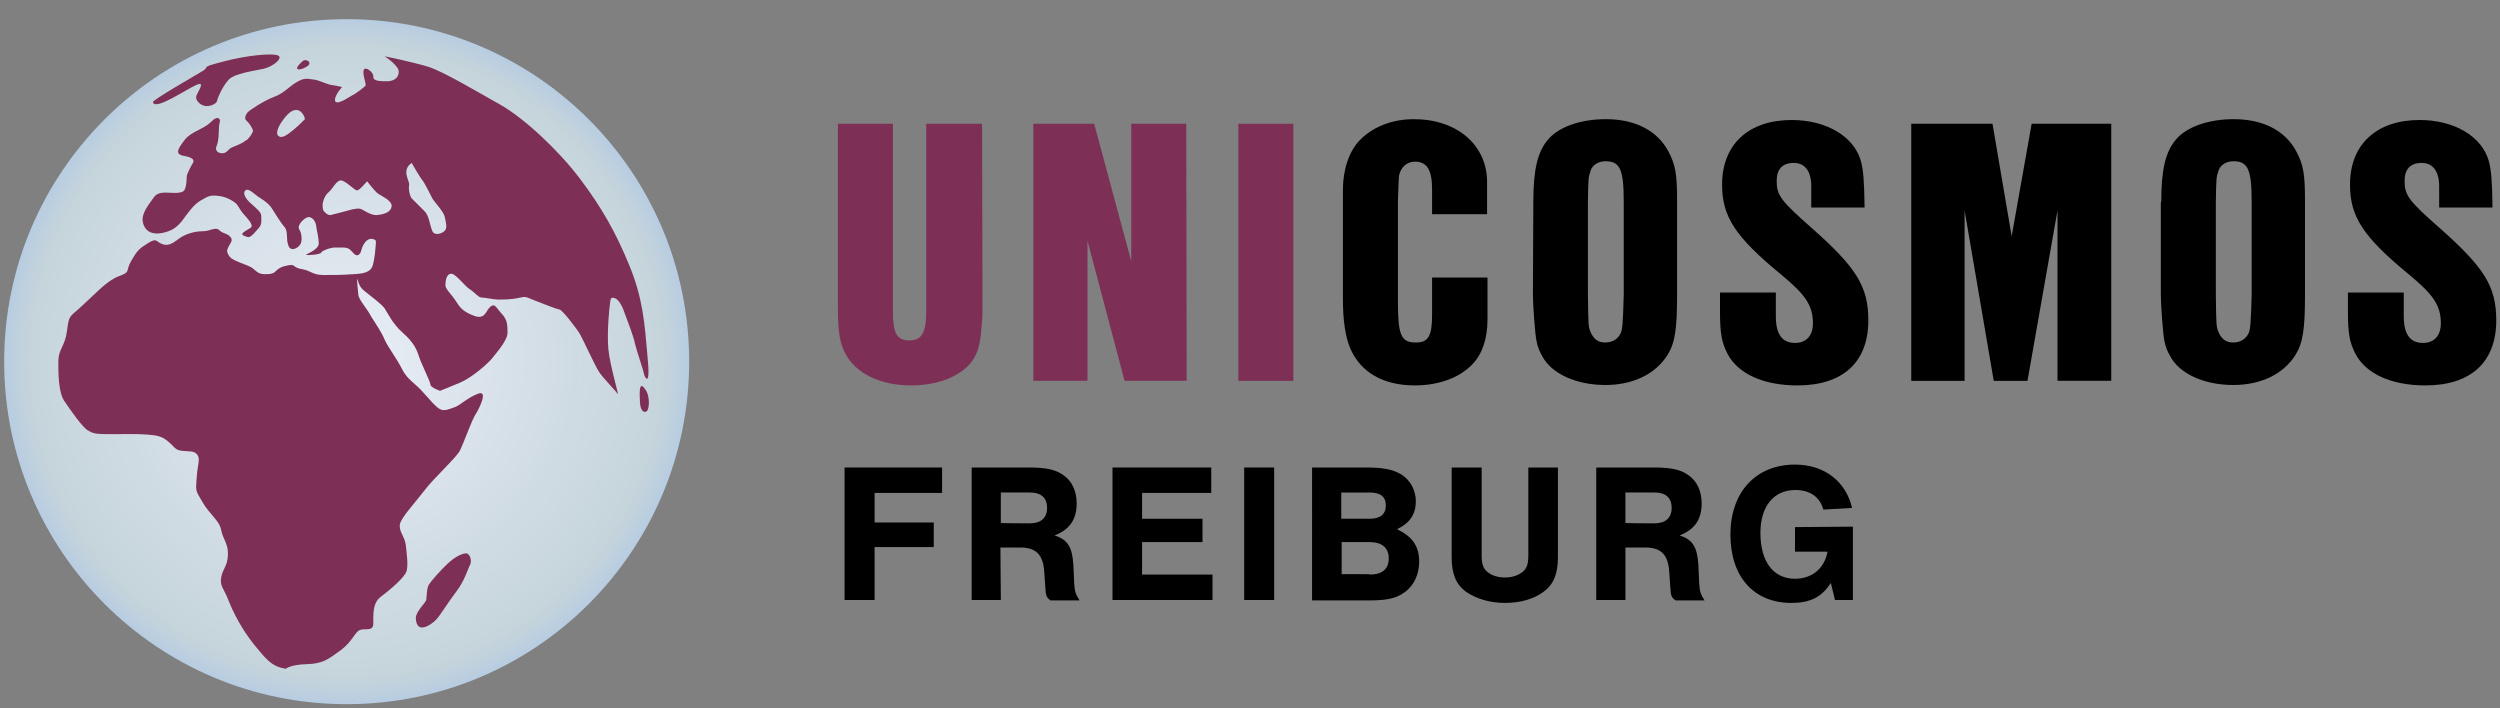 <?xml version="1.0" encoding="utf-8"?>
<!-- Generator: Adobe Illustrator 24.2.1, SVG Export Plug-In . SVG Version: 6.00 Build 0)  -->
<svg version="1.1" id="Ebene_1" xmlns="http://www.w3.org/2000/svg" xmlns:xlink="http://www.w3.org/1999/xlink" x="0px" y="0px"
	 viewBox="0 0 600 170" style="enable-background:new 0 0 600 170;" xml:space="preserve">
<rect x="0" y="0" width="600" height="170" fill="#808080" stroke="none"/>
<style type="text/css">
	.st0{fill:url(#SVGID_1_);}
	.st1{fill:#7E2F55;}
	.st2{fill:#7D2F55;}
</style>
<radialGradient id="SVGID_1_" cx="83.171" cy="340.042" r="82.188" gradientTransform="matrix(1 0 0 1 0 -253.276)" gradientUnits="userSpaceOnUse">
	<stop  offset="0" style="stop-color:#EAEEF6"/>
	<stop  offset="0.927" style="stop-color:#C7D6DD;stop-opacity:0.976"/>
	<stop  offset="1" style="stop-color:#B9CFE4;stop-opacity:0.969"/>
</radialGradient>
<circle class="st0" cx="83.2" cy="86.8" r="82.2"/>
<g>
	<path class="st1" d="M99.8,148.4c-0.1-1.5,2.3-3.7,2.5-4.4c0.1-0.7,0.1-3,0.7-3.8c0.6-0.9,2.8-3.4,4.4-4.9c1.6-1.5,3.1-2.3,4.3-2.5
		c1.2-0.1,1.6,2,1.1,2.8c-0.5,0.9-1.3,3.8-3.3,6.4c-2,2.6-3.9,5.8-4.9,6.8C103.6,149.8,100,152.5,99.8,148.4z"/>
	<path class="st1" d="M155.2,94c0.7,1.3,0.7,4.2,0,4.7c-0.7,0.5-1.5-0.2-1.6-2.1C153.5,94.7,153.2,90.5,155.2,94z"/>
	<path class="st1" d="M36.7,24.5c-0.1-0.5,10.2-6.4,12-7.5c1.8-1.1-1-0.7,4.8-2.2c5.5-1.5,11.8-2.1,13.2-1.5
		c1.4,0.6-1.2,2.7-3.4,3.2c-2.2,0.5-7.1,1.1-8.5,2.7c-1.4,1.6-2.6,4.3-2.7,5c-0.1,0.7-1.8,1.5-3,1.2c-1.1-0.2-2.6-1.5-1.8-2.8
		c0.7-1.4,1.8-3.1-0.2-2.2C44.9,21.3,37.1,26.7,36.7,24.5z"/>
	<path class="st1" d="M72.6,14.7c0.9-0.8,2.6,0.4,1,1.3C72,17,69.9,17.1,72.6,14.7z"/>
	<path class="st1" d="M155.4,85.5c-0.7-8-1.1-13.9-4.4-21.9c-3.3-8-6.6-13.8-11.8-20.7c-5.2-6.9-13.4-14.5-19-17.7
		c-5.7-3.2-13.9-8.1-17.5-9.2c-3.6-1.1-10.4-2.5-10.4-2.5s3.4,2.2,3.4,3.7c0,1.5-1.2,2.3-2.8,2.3c-1.6,0-3.4,0-3.3-1.1
		c0.1-1.1-2-2.6-2.3-1.6c-0.4,1,0.7,3.4,0.4,3.8c-0.4,0.4-2.3,1.9-3.2,2.3c-0.9,0.5-3.9,2.6-4.1,1.2c-0.1-1.3,1.7-3.2,1.7-3.2
		s-1.1-0.3-2.5-0.5c-1.3-0.2-3.1-1.2-4.3-1.3c-1.2-0.1-2-0.6-3.9,0.5c-2,1.1-3.1,2.7-5.5,3.6c-2.5,0.9-6.1,3.3-6.5,3.8
		c-0.4,0.5-0.9,1.5-0.2,2c0.6,0.5,1.6,2,1.5,2.5c-0.1,0.5-1,1.8-1.5,2.1c-0.5,0.2-0.6,0.6-2.6,1.4c-2,0.7-1.6,1.1-2.5,1.6
		c-0.9,0.5-2.8,0-2.1-1.6c0.7-1.6,0.4-4.7,0.7-5.5c0.4-0.9-0.4-2-2.1-0.2c-1.7,1.7-4.8,2.3-6.3,4.3c-1.5,2-2.5,3.4-0.2,3.8
		c2.2,0.4,2.6,1,2.2,1.7c-0.4,0.7-1.5,2.6-1.5,3.4c0,0.9-0.1,2.2-0.4,2.8c-0.2,0.6-0.6,1-2.6,1c-2,0-3.8-0.5-4.9,1.1
		c-1.1,1.6-3.1,3.8-2.6,6c0.5,2.2,2.3,3,4.7,2.5c2.3-0.5,3.4-1.3,4.7-2.9c1.2-1.6,2.7-3.9,4.5-4.9c1.8-1,2.1-1.3,4.1-1.1
		c2,0.2,3.4,1.1,4.2,1.7c0.7,0.6,0.9,1.4,1.8,2.5c1,1.1,2.1,2.3,2.1,3c0,0.6-0.6,0.5-2,1.6c-0.8,0.6,0.4,0.9,1.1,1.1
		c0.7,0.2,2-1.5,2.7-2.3c0.7-0.8,0.5-1.8,0.5-2.8c0-0.9-1.2-1.8-2.4-2.9c-1.2-1-2.2-2.5-1.4-3.2c0.8-0.7,2.3,1.1,3.5,1.8
		c1.2,0.7,2.4,1.7,2.9,2.6c0.6,0.9,2,3.3,3,4.4c0.9,1.1,0.3,2.8,0.9,4.4c0.6,1.7,2.4,0.6,2.9-0.3c0.5-0.8,0.3-2.7-0.3-3.6
		c-0.6-0.9,1.3-2.9,2.3-2.9c1,0,1.7,1.2,1.8,2.2c0.1,1,0.6,2.6,0.6,4.2c-0.1,1.6-3.5,2.6-3,2.7c0.5,0.1,3.4-0.1,3.6-0.6
		c0.2-0.5,2.6-1.3,3.5-1.2c0.9,0.1,2.2-0.2,3.1,0.3c0.9,0.5,1.4,1.9,2.3,1.5c0.9-0.5,0.5-1.6,1.6-3c1.1-1.5,2.5-0.7,2.6-0.4
		c0.1,0.4-0.3,5.1-0.9,6.3c-0.6,1.2-2,1.6-4.5,1.7c-2.5,0.2-4.6,0.2-7.2,0.2c-2.6,0-3.1-1.1-5.1-1.4c-1.9-0.3-1.8-1-2.5-1
		c-0.7,0-2.6,0.3-3.5,1.2c-0.9,0.9-1.3,1-3,1c-1.8,0-2.2-1.1-3.3-1.7c-1.1-0.6-2.2-0.8-4-1.7c-1.7-0.8-1.7-2.3-1.7-2.3
		c0.2-0.9,1.2-2.1,1.1-2.5c0-0.4-0.2-0.7-0.7-1.1c-0.8-0.6-1.5-0.5-2.2-1.2c-1-1-2.1,0.2-4.1,0.2c-2,0-4.1,0.7-5.4,1.6
		c-1.3,0.9-2.5,2.1-4.2,1.5c-1.7-0.6-1.2-1.6-3.4-0.3c-2.2,1.4-2.6,1.7-4.1,4.3c-1.5,2.6,0,2.6-3,3.7c-2.9,1.1-5.5,4.1-8.7,7
		c-3.2,3-3.2,2.1-3.7,6c-0.5,3.9-2,4.3-2.1,7.3C14,89.6,14,94,15.4,96.2c1.5,2.2,4.4,6.4,5.7,7.1c1.2,0.7,1.6,0.9,5.2,0.9
		s6.5-0.1,9.1,0.1c2.6,0.2,3.6,0.5,5,1.7c1.5,1.2,1.5,2,3.3,2.2c1.8,0.2,2.9-0.1,3.7,1c0.7,1.1,0,2.3-0.2,5.5
		c-0.2,3.2-0.4,2.8,1.4,5.8c1.7,3,4.1,4.4,4.5,6.8c0.5,2.3,1.7,3.2,1.6,5.9c-0.1,2.7-1.2,3.2-1.6,5.3c-0.4,2.1,0.5,2.5,1.7,5.5
		c1.2,3.1,3.3,7.1,6.1,10.6c2.8,3.4,4.2,5.4,7.7,5.9c0,0,1.1-1,5-1.1c3.9-0.1,5.2-1.2,8.1-3.3c2.9-2.1,3.4-4.4,4.7-4.9
		c1.2-0.5,3.2,0.5,3.2-1.6c0-2.1-0.2-4.8,1.7-6.3c2-1.5,5.9-4.7,6.3-6.3c0.4-1.6,0-4.1-0.2-6.1c-0.2-2.1-1.8-3.4-1.4-5.2
		c0.5-1.7,3.4-4.8,5.8-7.9c2.3-3.1,7.7-7.9,8.6-9.7c0.9-1.8,2.8-7.2,3.7-8.6c0.9-1.4,3.2-6,0.6-5c-2.6,1-4.3,2.8-5.5,3.2
		c-1.2,0.4-2.5,1.1-3.6,0.5c-1.1-0.6-2.2-2-4.1-4.1c-1.8-2.1-3.7-2.9-5-5.5c-1.3-2.6-3.4-5.3-4.2-7.1c-0.7-1.8-2.1-3.7-3.2-5.5
		C88.1,74,86.1,72,86,70.7c-0.1-1.2-0.4-3.3-0.2-3.7c0.1-0.4,0,1.5,1.5,2.7c1.5,1.2,4.3,3.3,5,4.3c0.7,1,1.8,3.6,4.4,5.9
		c2.6,2.3,3.3,3.9,3.9,5.8c0.6,1.8,2.7,5.9,2.7,6.6s2.3,1.5,2.3,1.5s2.3-0.9,4.9-2c2.6-1.1,6.5-4.4,7.6-5.8c1.1-1.4,3.7-4.3,3.7-6.1
		c0-1.8,0-3.1-1.3-4.5c-1.4-1.5-1.7-2.7-2.8-1.8c-1.1,0.9-1.2,3.2-3.9,2.2c-2.7-1-3.4-2-4.3-3.4c-0.9-1.5-2.6-3-2.6-3.9
		c0-1,0.2-2.8,1.4-2.8c1.1,0,3.2,2.9,4.4,3.7c1.2,0.7,2.1,2,2.8,2c0.7,0,3.1,0.5,4.1,0.5s3.1,0,4.9-0.4c1.8-0.4,1.5-0.3,3.8,0.6
		c2.3,0.9,5.3,2.1,6,2.2c0.7,0.1,4.2,4.7,4.9,5.9c0.7,1.2,3.6,7.6,4.6,9.1c1,1.5,3.9,4.4,4.4,5.2c0.5,0.7-1.8-6.6-2.2-10.8
		c-0.4-4.2,0.4-11.7,0.6-12c0.2-0.4,1.7-0.7,3,2.6c1.2,3.3,2.5,6.5,2.8,8.2c0.4,1.7,2.1,6.6,2.2,7.4
		C154.7,90.4,156.2,93.5,155.4,85.5z M73.1,28.7c-0.3,0.2-1.1,1.2-2.6,2.4c-1.5,1.2-2.9,2.4-3.8,1.4c0,0-0.7-0.6,0.6-2.8
		c1.4-2.1,2.6-3.4,3.9-3.3C72.5,26.4,73.4,28.5,73.1,28.7z M90.6,51.6c-1.7,0.2-3.3-1.3-4.2-1.5c-0.9-0.2-2.8,0.4-2.8,0.4
		s-3.3,0.9-4.2,1.1c-0.9,0.2-1.8-1.1-1.8-1.1c-0.6-1.7,0.4-3.7,1.3-4.4c0.9-0.7,1.8-2.8,2.9-2.8c1.1,0,3.3,2.4,3.9,2.4
		c0.6,0,2.4-2.2,2.4-2.2s1.7,2.2,2.4,2.8c0.7,0.6,3.5,1.7,3.5,3.1C93.9,50.9,92.3,51.4,90.6,51.6z M106.8,55.3
		c-0.5,0.7-2.6,1.5-3.1,0c-0.6-1.5-0.7-3.5-1.8-4.6c-1.1-1.1-2.4-2.4-3-3c-0.6-0.6-0.9-2.4-0.7-3.3c0.2-0.9-2-3.5,0.6-5.3
		c0,0,2,3.5,2.6,4.2c0.6,0.7,2,3.7,2.4,4.4c0.4,0.7,2.6,3,2.9,4.2C107,53.3,107.4,54.6,106.8,55.3z"/>
</g>
<g>
	<g>
		<path d="M226.1,118.3h-16.2v7.1h14.2v5.9h-14.2V144h-7.2v-31.8h23.4V118.3z"/>
		<path d="M240.2,144h-7v-31.8H247c4.1,0,6.4,0.5,8.3,1.9c2,1.4,3.1,3.8,3.1,6.7c0,3.9-1.7,6.3-5.3,7.7c3.1,1,4.2,2.7,4.5,6.9
			l0.2,4.5c0.1,2.1,0.4,2.8,1.3,4.2h-7c-0.9-0.7-1.1-1.1-1.2-2.8l-0.3-4.3c-0.3-3.9-2-5.6-5.7-5.6h-4.8L240.2,144L240.2,144z
			 M247.2,125.6c2.6,0,4.1-1.3,4.1-3.7s-1.4-3.7-4.1-3.7h-7v7.3C240.2,125.6,247.2,125.6,247.2,125.6z"/>
		<path d="M290.7,118.3h-16.6v6.2h14.5v5.6h-14.5v7.8H291v6.1h-24v-31.8h23.7V118.3z"/>
		<path d="M305.8,144h-7.2v-31.8h7.2V144z"/>
		<path d="M314.9,112.2h12.9c4,0,6.3,0.4,8.4,1.6c2.2,1.3,3.6,3.8,3.6,6.5c0,3.1-1.4,5.2-4.5,6.7c3.7,1.8,5.3,4.1,5.3,7.8
			c0,3-1.2,5.6-3.3,7.2c-2.1,1.6-4.3,2.1-8.8,2.1h-13.6L314.9,112.2L314.9,112.2z M328.7,124.5c2.6,0,3.9-1.1,3.9-3.2
			c0-2.1-1.3-3.1-3.9-3.1h-6.8v6.3H328.7z M328.7,137.9c3,0,4.6-1.3,4.6-3.9c0-2.5-1.6-3.9-4.6-3.9h-6.7v7.7H328.7z"/>
		<path d="M373.9,112.2v21.5c0,4-1,6.5-3.4,8.3c-2.4,1.8-5.7,2.7-9.3,2.7c-3.7,0-6.9-1-9.4-2.7c-2.4-1.8-3.4-4.3-3.4-8.3v-21.5h7.2
			v21c0,2.1,0.3,3.1,1.3,4c1,0.9,2.6,1.4,4.3,1.4c1.7,0,3.2-0.5,4.3-1.4c1-0.9,1.3-1.9,1.3-4v-21
			C366.7,112.2,373.9,112.2,373.9,112.2z"/>
		<path d="M390.1,144h-7v-31.8H397c4.1,0,6.4,0.5,8.3,1.9c2,1.4,3.1,3.8,3.1,6.7c0,3.9-1.7,6.3-5.3,7.7c3.1,1,4.2,2.7,4.5,6.9
			l0.2,4.5c0.1,2.1,0.4,2.8,1.3,4.2h-7c-0.9-0.7-1.1-1.1-1.2-2.8l-0.3-4.3c-0.3-3.9-2-5.6-5.7-5.6h-4.8L390.1,144L390.1,144z
			 M397.1,125.6c2.6,0,4.1-1.3,4.1-3.7s-1.4-3.7-4.1-3.7h-7v7.3C390.1,125.6,397.1,125.6,397.1,125.6z"/>
		<path d="M444.7,126.4V144h-4.3l-1-4.1c-2.2,3.4-4.9,4.8-9.5,4.8c-9,0-14.6-6.3-14.6-16.4c0-10.2,6.1-16.8,15.5-16.8
			c7,0,12.2,4,13.7,10.4l-6.9,0.4c-0.8-3-3.2-4.7-6.7-4.7c-5.2,0-8.4,3.9-8.4,10.3c0,6.9,3.1,11,8.3,11c4.1,0,7.1-2.5,7.8-6.5h-7.8
			v-5.9L444.7,126.4L444.7,126.4z"/>
	</g>
	<g>
		<path class="st2" d="M235.8,74.7c0,1.2-0.2,3.6-0.4,5.7c-0.5,4.6-2.1,7.3-5.7,9.4c-2.7,1.7-6.7,2.7-11,2.7
			c-7.5,0-13.4-2.9-15.9-7.8c-1.2-2.2-1.7-5.4-1.7-10v-45h13.2v45c0,5.3,0.9,7,4,7c2.9,0,4-1.9,4-7v-45h13.4L235.8,74.7L235.8,74.7z
			"/>
		<path class="st2" d="M284.8,91.4h-14.9L261,57.8v33.6h-13V29.7h14.6l8.9,33v-33h13.2L284.8,91.4L284.8,91.4z"/>
		<path class="st2" d="M310.4,91.4h-13.2V29.7h13.2V91.4z"/>
		<path d="M357,66.6v10.1c0,4.6-1.3,8.4-3.7,10.8c-3.1,3.2-8.1,5-13.7,5c-7.6,0-13-3.1-15.5-8.8c-1.2-2.8-1.8-6.6-1.8-12V45.5
			c0-4.8,1.5-9.3,4.1-11.9c3.1-3.2,7.8-5,12.9-5c10.4,0,17.6,6.2,17.6,15.1v7.7h-13.2v-5.9c0-4.7-1.2-6.7-4.1-6.7
			c-1.9,0-3.3,1.2-3.8,3.2c-0.1,0.6-0.1,0.6-0.3,6.2v24c0,8.2,0.7,10,4.3,10c3,0,3.9-1.5,3.9-6.7v-8.9H357z"/>
		<path d="M368,48.5c0-7.8,1-12.1,3.6-15.1c2.6-3,7.8-4.8,13.8-4.8c7,0,12.4,2.7,15.1,7.9c1.6,3.1,2,5.2,2,11.8v22.3
			c0,8.5-0.5,11.7-2.3,14.6c-2.9,4.6-8.3,7.2-14.9,7.2c-7,0-13-2.7-15.2-7c-1.3-2.3-1.5-3.6-1.9-8.8c-0.2-2.4-0.3-4.8-0.3-6
			L368,48.5L368,48.5z M389.7,48.5c0-7.9-0.9-9.8-4.4-9.8c-1.7,0-3.2,0.9-3.6,2.4c-0.5,1.5-0.5,1.6-0.6,7.4v22.2
			c0.1,7.5,0.1,7.6,0.6,8.9c0.7,1.7,1.8,2.6,3.5,2.6c1.8,0,3.1-0.8,3.8-2.3c0.4-1.1,0.5-2.2,0.7-9.2L389.7,48.5L389.7,48.5z"/>
		<path d="M434.7,49.6v-4.9c0-3.6-1.5-5.6-4.2-5.6c-2.7,0-4.1,1.5-4.1,4.3c0,3.5,1,4.8,8.5,11.4c10.6,9.4,13.5,13.9,13.5,22.1
			c0,10-6.1,15.6-17,15.6c-8.2,0-14.3-2.8-16.8-7.6c-1.4-2.7-1.8-4.9-1.8-10.1v-4.6h13.4v5.7c0,4.3,1.5,6.4,4.6,6.4
			c2.7,0,4.3-1.7,4.3-4.7c0-4.2-1.7-6.8-7.5-11.6c-11.2-9.2-14.3-14-14.3-21.7c0-9.6,6.3-15.5,16.7-15.5c8.3,0,14.9,3.9,16.6,9.8
			c0.6,2.3,0.8,4.5,0.9,11.2H434.7z"/>
		<path d="M506.7,91.4h-12.9V50.5l-7.2,40.9h-8.1l-7-40.9v40.9h-12.8V29.7h19.5l4.6,27l4.8-27h19.1L506.7,91.4L506.7,91.4z"/>
		<path d="M518.7,48.5c0-7.8,1-12.1,3.6-15.1c2.6-3,7.8-4.8,13.8-4.8c7,0,12.4,2.7,15.1,7.9c1.6,3.1,2,5.2,2,11.8v22.3
			c0,8.5-0.5,11.7-2.3,14.6c-2.9,4.6-8.3,7.2-14.9,7.2c-7,0-13-2.7-15.2-7c-1.3-2.3-1.5-3.6-1.9-8.8c-0.2-2.4-0.3-4.8-0.3-6V48.5z
			 M540.4,48.5c0-7.9-0.9-9.8-4.4-9.8c-1.7,0-3.2,0.9-3.6,2.4c-0.5,1.5-0.5,1.6-0.6,7.4v22.2c0.1,7.5,0.1,7.6,0.6,8.9
			c0.7,1.7,1.8,2.6,3.5,2.6c1.8,0,3.1-0.8,3.8-2.3c0.4-1.1,0.5-2.2,0.7-9.2L540.4,48.5L540.4,48.5z"/>
		<path d="M585.4,49.6v-4.9c0-3.6-1.5-5.6-4.2-5.6c-2.7,0-4.1,1.5-4.1,4.3c0,3.5,1,4.8,8.5,11.4c10.6,9.4,13.5,13.9,13.5,22.1
			c0,10-6.1,15.6-17,15.6c-8.2,0-14.3-2.8-16.8-7.6c-1.4-2.7-1.8-4.9-1.8-10.1v-4.6h13.4v5.7c0,4.3,1.5,6.4,4.6,6.4
			c2.7,0,4.3-1.7,4.3-4.7c0-4.2-1.7-6.8-7.5-11.6c-11.2-9.2-14.3-14-14.3-21.7c0-9.6,6.3-15.5,16.7-15.5c8.3,0,14.9,3.9,16.6,9.8
			c0.6,2.3,0.8,4.5,0.9,11.2H585.4z"/>
	</g>
</g>
</svg>
